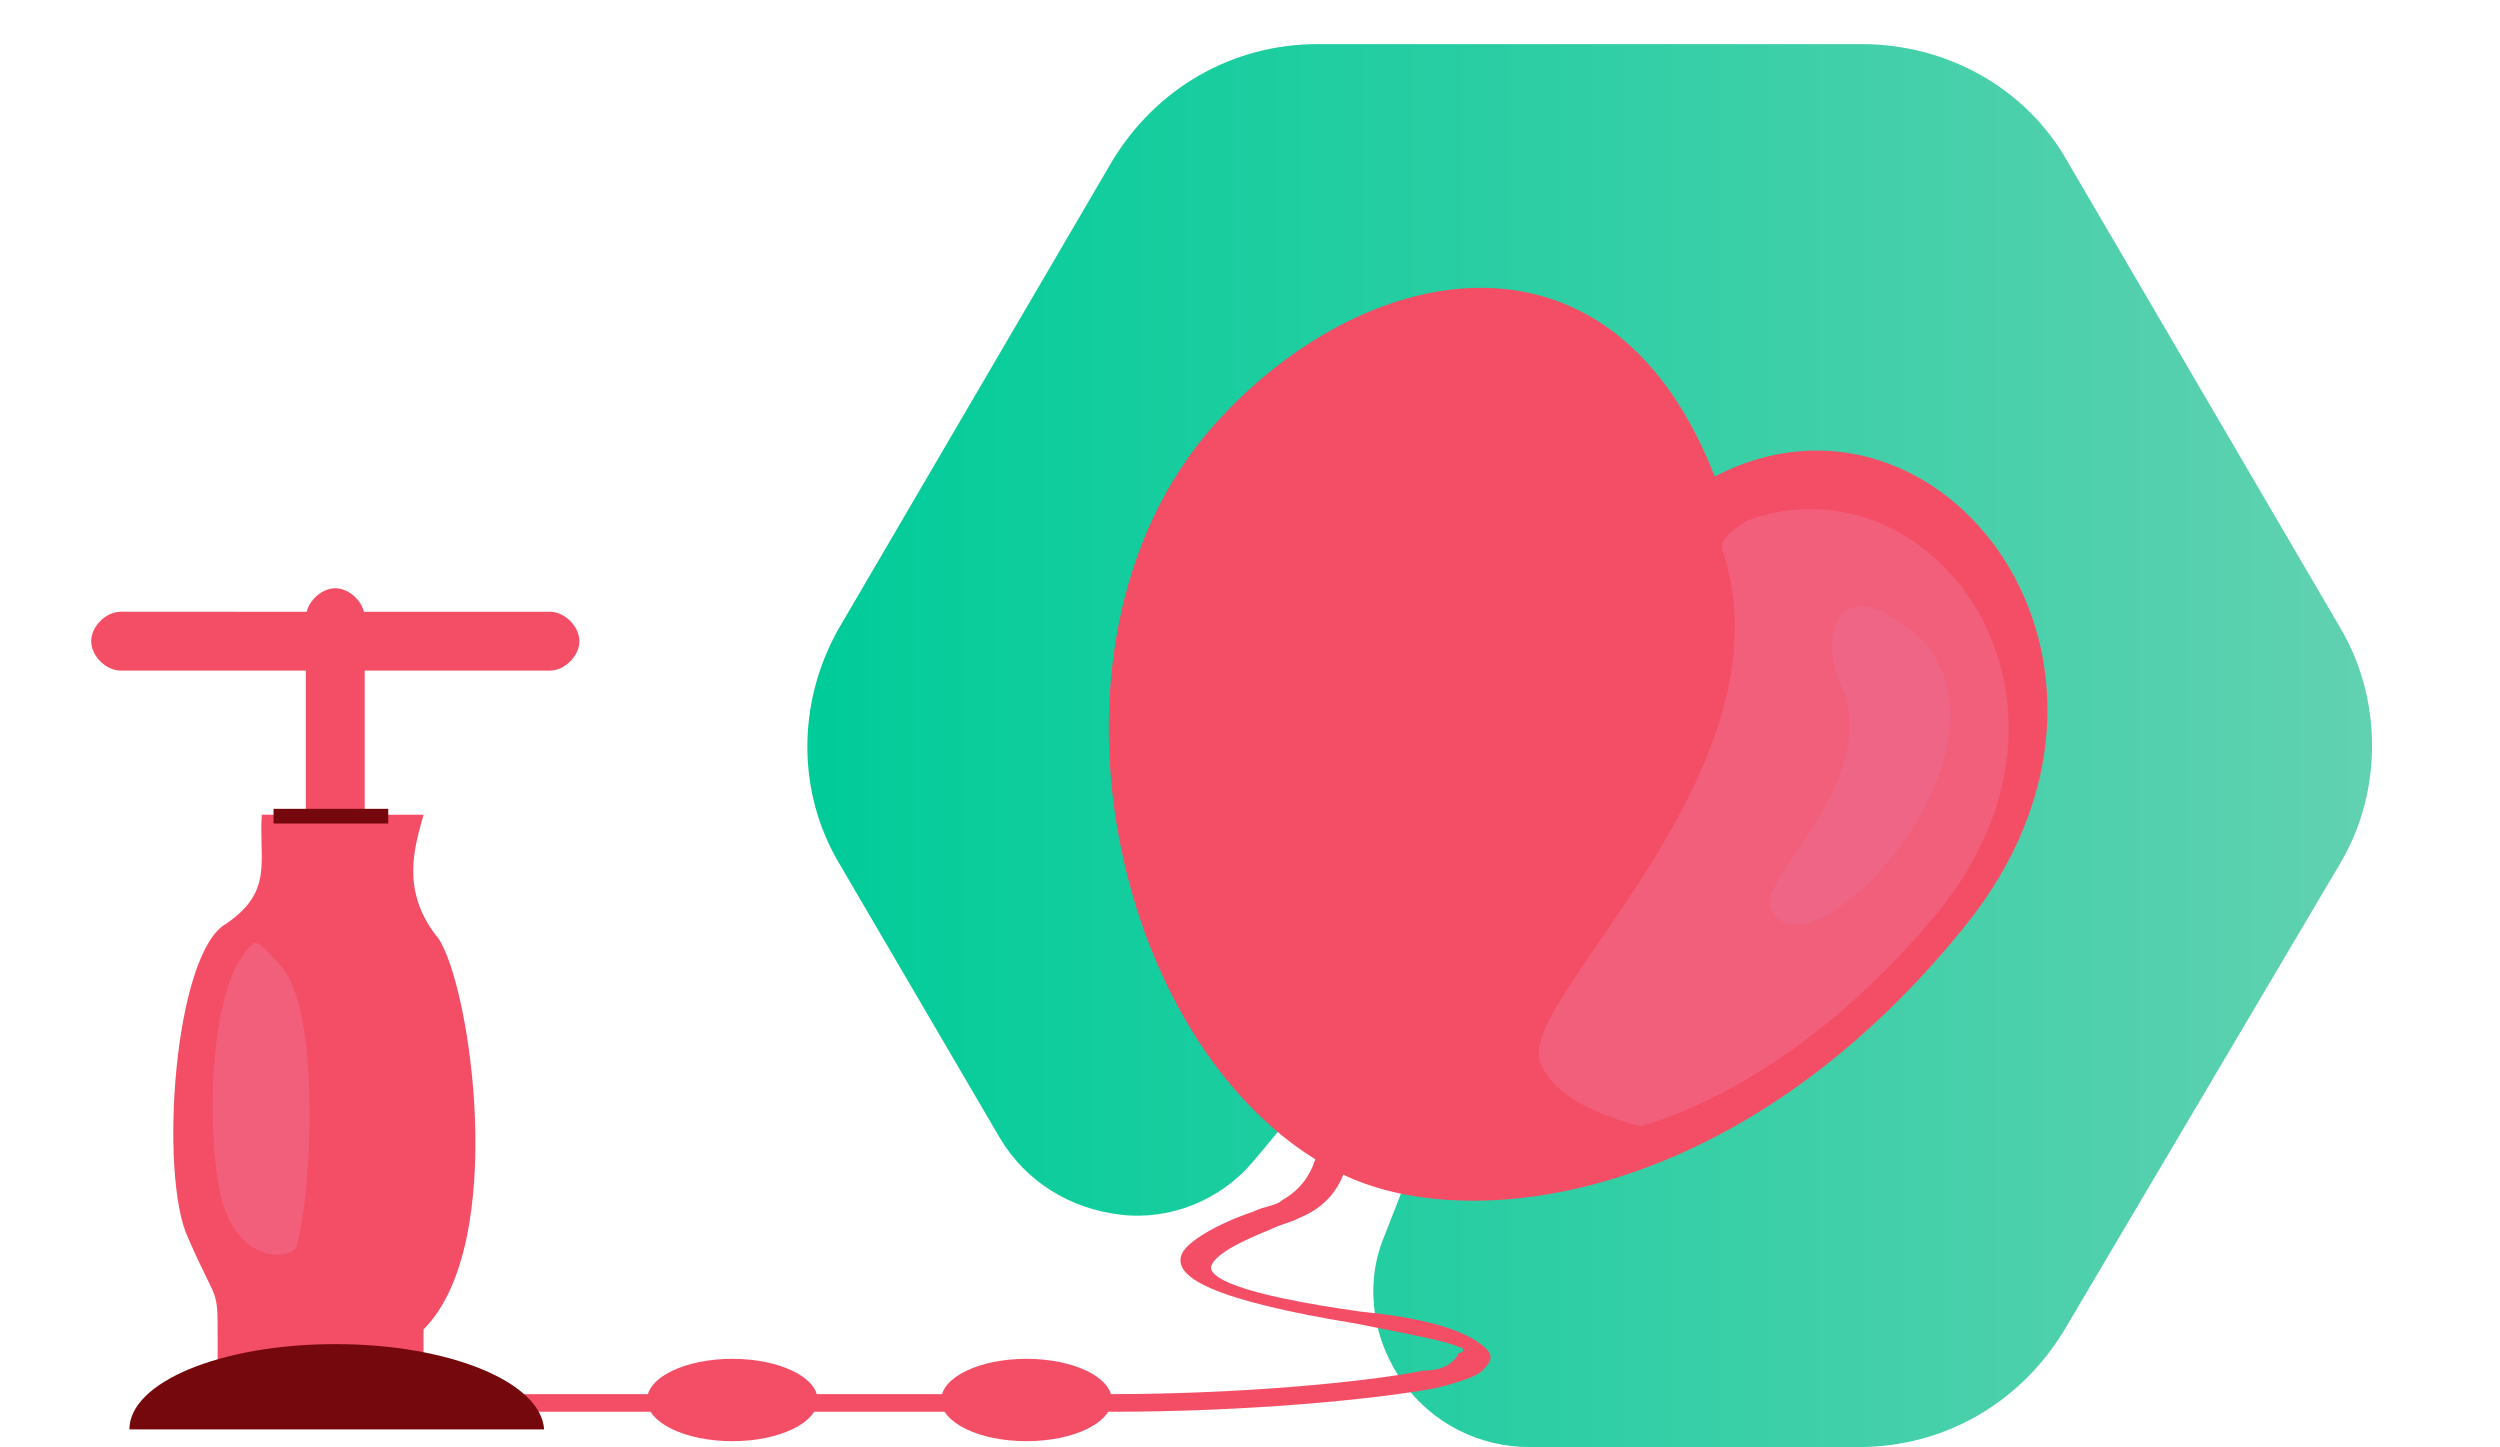 <?xml version="1.0" encoding="UTF-8" standalone="no"?>
<!-- Generator: Adobe Illustrator 23.0.1, SVG Export Plug-In . SVG Version: 6.00 Build 0)  -->

<svg
   xmlns:dc="http://purl.org/dc/elements/1.1/"
   xmlns:cc="http://creativecommons.org/ns#"
   xmlns:rdf="http://www.w3.org/1999/02/22-rdf-syntax-ns#"
   xmlns:svg="http://www.w3.org/2000/svg"
   xmlns="http://www.w3.org/2000/svg"
   xmlns:sodipodi="http://sodipodi.sourceforge.net/DTD/sodipodi-0.dtd"
   xmlns:inkscape="http://www.inkscape.org/namespaces/inkscape"
   version="1.1"
   id="Шар_1"
   x="0px"
   y="0px"
   viewBox="0 0 85 49.2"
   style="enable-background:new 0 0 254.2 49.2;"
   xml:space="preserve"
   sodipodi:docname="logo-6.svg"
   inkscape:version="0.92.1 r15371"><defs
     id="defs121" /><sodipodi:namedview
     pagecolor="#ffffff"
     bordercolor="#666666"
     borderopacity="1"
     objecttolerance="10"
     gridtolerance="10"
     guidetolerance="10"
     inkscape:pageopacity="0"
     inkscape:pageshadow="2"
     inkscape:window-width="2495"
     inkscape:window-height="1416"
     id="namedview119"
     showgrid="false"
     inkscape:zoom="1.1211645"
     inkscape:cx="127.1"
     inkscape:cy="24.6"
     inkscape:window-x="1985"
     inkscape:window-y="24"
     inkscape:window-maximized="1"
     inkscape:current-layer="Шар_1" /><style
     type="text/css"
     id="style2">
	.st0{display:none;}
	.st1{display:inline;}
	.st2{display:none;fill:#905EFF;}
	.st3{fill:url(#Shape_2_);}
	.st4{fill:url(#Shape_3_);}
	.st5{fill-rule:evenodd;clip-rule:evenodd;fill:#F44E66;}
	.st6{fill-rule:evenodd;clip-rule:evenodd;fill:#F25F7B;}
	.st7{fill-rule:evenodd;clip-rule:evenodd;fill:#EF6586;}
	.st8{fill-rule:evenodd;clip-rule:evenodd;fill:#75080C;}
	.st9{display:none;fill-rule:evenodd;clip-rule:evenodd;fill:#FFFFFF;}
	.st10{display:none;fill-rule:evenodd;clip-rule:evenodd;fill:#FA6166;}
	.st11{display:none;fill-rule:evenodd;clip-rule:evenodd;fill:#ED3D43;}
	.st12{display:inline;fill-rule:evenodd;clip-rule:evenodd;fill:#E05E62;}
	.st13{enable-background:new    ;}
	.st14{fill:#FFFFFF;}
	.st15{font-family:'ProximaNova-Bold';}
	.st16{font-size:24px;}
	.st17{font-size:20px;}
</style><title
     id="title4">logo</title><desc
     id="desc6">Created with Sketch.</desc><g
     id="Desktop-HD-Copy-2"
     transform="translate(-336, -29)"
     class="st0"><g
       id="Group-5"
       transform="translate(336, 29)"
       class="st1"><g
         id="logo"><g
           id="g15"><ellipse
             id="Oval"
             class="st2"
             cx="54.5"
             cy="24"
             rx="2.2"
             ry="2.2" /><linearGradient
             id="Shape_2_"
             gradientUnits="userSpaceOnUse"
             x1="-466.802"
             y1="438.359"
             x2="-466.228"
             y2="439.261"
             gradientTransform="matrix(53.2 0 0 -47.6 24874.055 20910.67)"><stop
               offset="1.343419e-03"
               style="stop-color:#7152FF"
               id="stop9" /><stop
               offset="1"
               style="stop-color:#A667FF"
               id="stop11" /></linearGradient><path
             id="Shape"
             class="st3"
             d="M79.6,21.4L70.3,5.5c-1.4-2.5-4.1-4-7-4H44.8c-2.9,0-5.5,1.5-7,4l-9.3,15.9      c-1.4,2.5-1.4,5.5,0,7.9l5.5,9.4c0.9,1.5,2.4,2.4,4.1,2.6c1.7,0.2,3.4-0.5,4.5-1.8c0.6-0.7,1.4-1.7,2.3-2.8l3.5,2      c-0.6,1.4-1,2.5-1.4,3.5c-0.6,1.6-0.3,3.4,0.7,4.8s2.6,2.2,4.3,2.2c2.2,0,5.6,0,11.2,0c2.9,0,5.5-1.5,7-4l9.4-15.9      C81,26.9,81,23.8,79.6,21.4z" /></g></g></g></g><g
     id="Desktop-HD-Copy-2_1_"
     transform="translate(-336, -29)"><g
       id="Group-5_1_"
       transform="translate(336, 29)"><g
         id="logo_1_"><g
           id="g27"><ellipse
             id="Oval_1_"
             class="st2"
             cx="54.5"
             cy="24"
             rx="2.2"
             ry="2.2" /><linearGradient
             id="Shape_3_"
             gradientUnits="userSpaceOnUse"
             x1="27.45"
             y1="816.821"
             x2="80.65"
             y2="816.821"
             gradientTransform="matrix(1 0 0 1 0 -791.471)"><stop
               offset="1.343419e-03"
               style="stop-color:#00CC99"
               id="stop21" /><stop
               offset="1"
               style="stop-color:#61D1B1"
               id="stop23" /></linearGradient><path
             id="Shape_1_"
             class="st4"
             d="M79.6,21.4L70.3,5.5c-1.4-2.5-4.1-4-7-4H44.8c-2.9,0-5.5,1.5-7,4l-9.3,15.9      c-1.4,2.5-1.4,5.5,0,7.9l5.5,9.4c0.9,1.5,2.4,2.4,4.1,2.6c1.7,0.2,3.4-0.5,4.5-1.8c0.6-0.7,1.4-1.7,2.3-2.8l3.5,2      c-0.6,1.4-1,2.5-1.4,3.5c-0.6,1.6-0.3,3.4,0.7,4.8s2.6,2.2,4.3,2.2c2.2,0,5.6,0,11.2,0c2.9,0,5.5-1.5,7-4l9.4-15.9      C81,26.9,81,23.8,79.6,21.4z" /></g></g></g></g><g
     id="g106"><g
       id="g40"><path
         class="st5"
         d="M45.8,40c4.4,2,13.5,0.8,21-8.5c7.2-8.9-0.8-19.3-8.5-15.3c-3.5-9-11.7-7.4-16.7-2.1    C34.5,21.5,37.8,36.3,45.8,40z"
         id="path32" /><path
         class="st6"
         d="M52.4,36.2c0.5,1.1,1.9,1.7,3.4,2.1c3.2-1,6.8-3.3,10.1-7.3c5.9-7.3-0.2-15.6-6.5-13.3    c-0.6,0.4-1,0.7-0.8,1.1C61,26.4,51.3,34.2,52.4,36.2z"
         id="path34" /><path
         class="st6"
         d="M56.5,34.6c2,4.6,15.7-9,8.3-15c-3.9-3.2-4.6,0.7-3.8,3.1C62.9,28.1,55.8,32.9,56.5,34.6z"
         id="path36" /><path
         class="st7"
         d="M60.2,30.9c1.4,2.8,9.4-6.1,4.6-9.6c-2.5-1.9-2.9,0.6-2.2,2C64,26.6,59.7,29.9,60.2,30.9z"
         id="path38" /></g><path
       class="st5"
       d="M48.4,46.6c-2,0.4-6.3,0.8-10.6,0.8H16.6V48h21.2c4.5,0,8.8-0.4,11-0.8c0.8-0.2,1.4-0.4,1.6-0.6   c0.4-0.4,0.4-0.6-0.2-1c-0.6-0.4-1.8-0.8-3.9-1C42,44,41,43.4,41.2,43s1-0.8,2-1.2c0.4-0.2,0.6-0.2,1-0.4c2.4-1,1.8-3.9,1.2-6.7   c-0.6-2.6-1-5.5,1-6.5l-0.6-0.6c-2.4,1.2-1.8,4.3-1.4,7.1c0.6,2.6,1,5.1-0.8,6.1c-0.2,0.2-0.6,0.2-1,0.4c-1.2,0.4-2.2,1-2.4,1.4   c-0.4,0.8,1,1.6,5.9,2.4c2,0.4,3.1,0.6,3.5,0.8c0.2,0,0.2,0.2,0,0.2C49.4,46.4,49,46.6,48.4,46.6z"
       id="path42" /><path
       class="st5"
       d="M18.7,22.8c0.5,0,1-0.5,1-1s-0.5-1-1-1H4.1c-0.5,0-1,0.5-1,1s0.5,1,1,1H18.7z"
       id="path44" /><path
       class="st5"
       d="M11.4,29.8c0.5,0,1-0.5,1-1V21c0-0.5-0.5-1-1-1l0,0c-0.5,0-1,0.5-1,1v7.8C10.3,29.3,10.9,29.8,11.4,29.8   L11.4,29.8z"
       id="path46" /><path
       class="st5"
       d="M7.7,31.4c-1.8,1-2.3,8.6-1.3,10.7c1,2.3,1,1.6,1,3.4v1h7v-1.3c2.9-2.9,1.6-11.7,0.5-13.3   c-1.3-1.6-0.8-3.1-0.5-4.2H8.9C8.8,29.3,9.3,30.3,7.7,31.4z"
       id="path48" /><rect
       x="9.3"
       y="27.5"
       class="st8"
       width="3.9"
       height="0.5"
       id="rect50" /><path
       class="st8"
       d="M11.4,45.7c-3.9,0-7,1.3-7,2.9h14.1C18.4,47,15.3,45.7,11.4,45.7z"
       id="path52" /><ellipse
       class="st5"
       cx="24.9"
       cy="47.6"
       rx="2.9"
       ry="1.4"
       id="ellipse54" /><ellipse
       class="st5"
       cx="34.9"
       cy="47.6"
       rx="2.9"
       ry="1.4"
       id="ellipse56" /><path
       class="st6"
       d="M10.1,42.3c0.5-1.8,0.8-7.8-0.5-9.4c-0.3-0.3-0.8-1-1-0.8c-1.6,1.3-1.6,7-1,8.9C8.3,43.1,10.1,42.8,10.1,42.3z   "
       id="path58" /><rect
       x="13.6"
       y="11.9"
       class="st9"
       width="0.1"
       height="0.6"
       id="rect60" /><rect
       x="14.1"
       y="8.8"
       class="st9"
       width="0.1"
       height="0.6"
       id="rect62" /><path
       class="st9"
       d="M13.3,7.2L13.3,7.2l-0.1,0.1l0,0L13.3,7.2v0.5c0,0.1,0.1,0.2,0.2,0.2l0,0l0,0V7.8l0,0l0,0h-0.1c0,0,0,0,0-0.1   V7.4h0.2V7.3L13.3,7.2L13.3,7.2L13.3,7.2z"
       id="path64" /><path
       class="st9"
       d="M13.7,11.7C13.7,11.6,13.7,11.6,13.7,11.7C13.6,11.6,13.6,11.7,13.7,11.7C13.6,11.7,13.6,11.7,13.7,11.7   C13.6,11.7,13.6,11.7,13.7,11.7C13.6,11.8,13.6,11.8,13.7,11.7C13.7,11.8,13.7,11.8,13.7,11.7L13.7,11.7L13.7,11.7z"
       id="path66" /><path
       class="st9"
       d="M13.6,7.3v0.4c0,0.1,0,0.1,0.1,0.2c0,0,0.1,0,0.2,0H14c0,0,0.1,0,0.1-0.1l0,0v0.1h0.1V7.3h-0.1v0.3   c0,0.1,0,0.1,0,0.2H14h-0.1V7.7L13.6,7.3L13.6,7.3L13.6,7.3z"
       id="path68" /><path
       class="st9"
       d="M14.1,12.5L14.1,12.5L14.1,12.5L14.1,12.5C14.2,12.4,14.1,12.4,14.1,12.5C14.1,12.4,14.1,12.4,14.1,12.5   c0-0.1,0-0.1-0.1-0.1c0,0,0,0,0-0.1V12h0.2v-0.1H14v-0.1h-0.1v0.1h-0.1l0,0h0.1v0.4C13.9,12.4,14,12.5,14.1,12.5z"
       id="path70" /><path
       class="st9"
       d="M14.2,10.1L14.2,10.1l-0.1,0.2l0,0l0,0l0,0c0-0.1-0.1-0.1-0.2-0.1s-0.1,0-0.2,0.1c0,0.1-0.1,0.1-0.1,0.2   s0,0.2,0.1,0.2c0,0.1,0.1,0.1,0.2,0.1s0.1,0,0.2-0.1l0,0v0.1h0.1V10.1L14.2,10.1z M14.1,10.7c0,0.1,0,0.1,0,0.2H14   c-0.1,0-0.1,0-0.1-0.1c0,0,0-0.1,0-0.2s0-0.1,0-0.2l0.1-0.1c0.1,0,0.1,0,0.1,0.1S14.1,10.6,14.1,10.7L14.1,10.7z"
       id="path72" /><rect
       x="-3.1"
       y="-0.2"
       class="st9"
       width="1"
       height="6.3"
       id="rect74" /><polygon
       class="st9"
       points="14.8,6.1 14.8,-0.2 13.5,-0.2 12.8,4.3 12.8,4.3 12,-0.2 10.7,-0.2 10.7,6.1 11.5,6.1 11.5,1.7    11.5,1.7 12.3,6.1 13.2,6.1 13.9,1.6 13.9,1.6 13.9,6.1  "
       id="polygon76" /><path
       class="st9"
       d="M16.6,3.7H17c1,0,1.5-0.6,1.5-1.6V1.3c0-1-0.5-1.6-1.5-1.6h-1.5V6h1V3.7H16.6z M16.6,0.7H17   c0.3,0,0.5,0.1,0.5,0.6v1c0,0.5-0.2,0.6-0.5,0.6h-0.5V0.7L16.6,0.7z"
       id="path78" /><path
       class="st9"
       d="M-4.7,5l0.2,1.1h1l-1-6.3H-6l-1,6.3h0.9L-6,5H-4.7z M-5.4,0.9L-5.4,0.9l0.5,3.2h-1L-5.4,0.9z"
       id="path80" /><path
       class="st9"
       d="M7-0.2v4.8c0,1,0.5,1.6,1.5,1.6S10,5.6,10,4.6v-4.8H9.1v4.9c0,0.5-0.2,0.6-0.5,0.6S8.1,5.1,8.1,4.7v-4.9L7-0.2   z"
       id="path82" /><path
       class="st9"
       d="M5.1,3.7c1,0,1.5-0.6,1.5-1.6V1.3c0-1-0.5-1.6-1.5-1.6H3.6V6h1V3.6L5.1,3.7L5.1,3.7z M4.7,0.7h0.5   c0.3,0,0.5,0.1,0.5,0.6v1c0,0.5-0.2,0.6-0.5,0.6H4.7V0.7z"
       id="path84" /><path
       class="st9"
       d="M1.6,1.7V1.3c0-1-0.4-1.5-1.5-1.5h-1.5v6.3h1V3.5H0c0.5,0,0.6,0.2,0.6,0.8v1c0,0.5,0,0.6,0.1,0.8h1   C1.6,5.9,1.6,5.6,1.6,5.3v-1c0-0.7-0.2-1.1-0.7-1.3l0,0C1.4,2.8,1.6,2.4,1.6,1.7z M0.6,2c0,0.5-0.2,0.7-0.6,0.7h-0.4V0.8h0.5   c0.4,0,0.5,0.2,0.5,0.6V2L0.6,2z"
       id="path86" /><path
       class="st10"
       d="M34.1,48.4c0.9,0,0.6-0.2,0.1-0.4c-0.6-0.1-1.6-0.1-1.4,0.4C32.8,48.4,34,48.4,34.1,48.4z"
       id="path88" /><path
       class="st10"
       d="M39,48.3c0.9,0,0.6-0.2,0.1-0.4c-0.6-0.1-1.6-0.1-1.4,0.4C37.7,48.3,38.8,48.3,39,48.3z"
       id="path90" /><path
       class="st11"
       d="M27.3,19.1c0.1,0,0.1-0.3-0.1-0.2C27,18.8,27.1,19.1,27.3,19.1z"
       id="path92" /><path
       class="st11"
       d="M27.9,19.1c0.1,0,0.1-0.3-0.1-0.2C27.6,18.8,27.7,19.1,27.9,19.1z"
       id="path94" /><path
       class="st11"
       d="M28.5,19.1c0.1,0,0.1-0.3-0.1-0.2C28.2,18.8,28.3,19.1,28.5,19.1z"
       id="path96" /><g
       class="st0"
       id="g104"><path
         class="st12"
         d="M29.2,4.4c0.6-0.2,1.4-0.2,1.9,0s0.1-0.7,0.4-0.9L32,2.9C30.7,2.7,30.9,4,30.8,4c-0.5-0.1-0.8-0.6-1.7,0    C29.1,4.1,28.6,4.7,29.2,4.4z"
         id="path98" /><path
         class="st12"
         d="M29.1,6.5c0.4-0.1,0.9-0.1,1.3,0c0.3,0.1,0.1-0.4,0.3-0.6L31,5.5c-0.8-0.1-0.7,0.7-0.8,0.7    c-0.3-0.1-0.6-0.4-1.1,0C29,6.3,28.7,6.6,29.1,6.5z"
         id="path100" /><path
         class="st12"
         d="M33.1,4.7c0.1-0.3,0.3-0.6,0.5-0.8c0.3-0.2-0.1-0.2-0.1-0.1C33,4,33.1,4.3,33,4.5c0,0.1-0.5-0.4-0.8,0.1h0.4    C32.9,4.5,33.1,4.9,33.1,4.7z"
         id="path102" /></g></g></svg>
